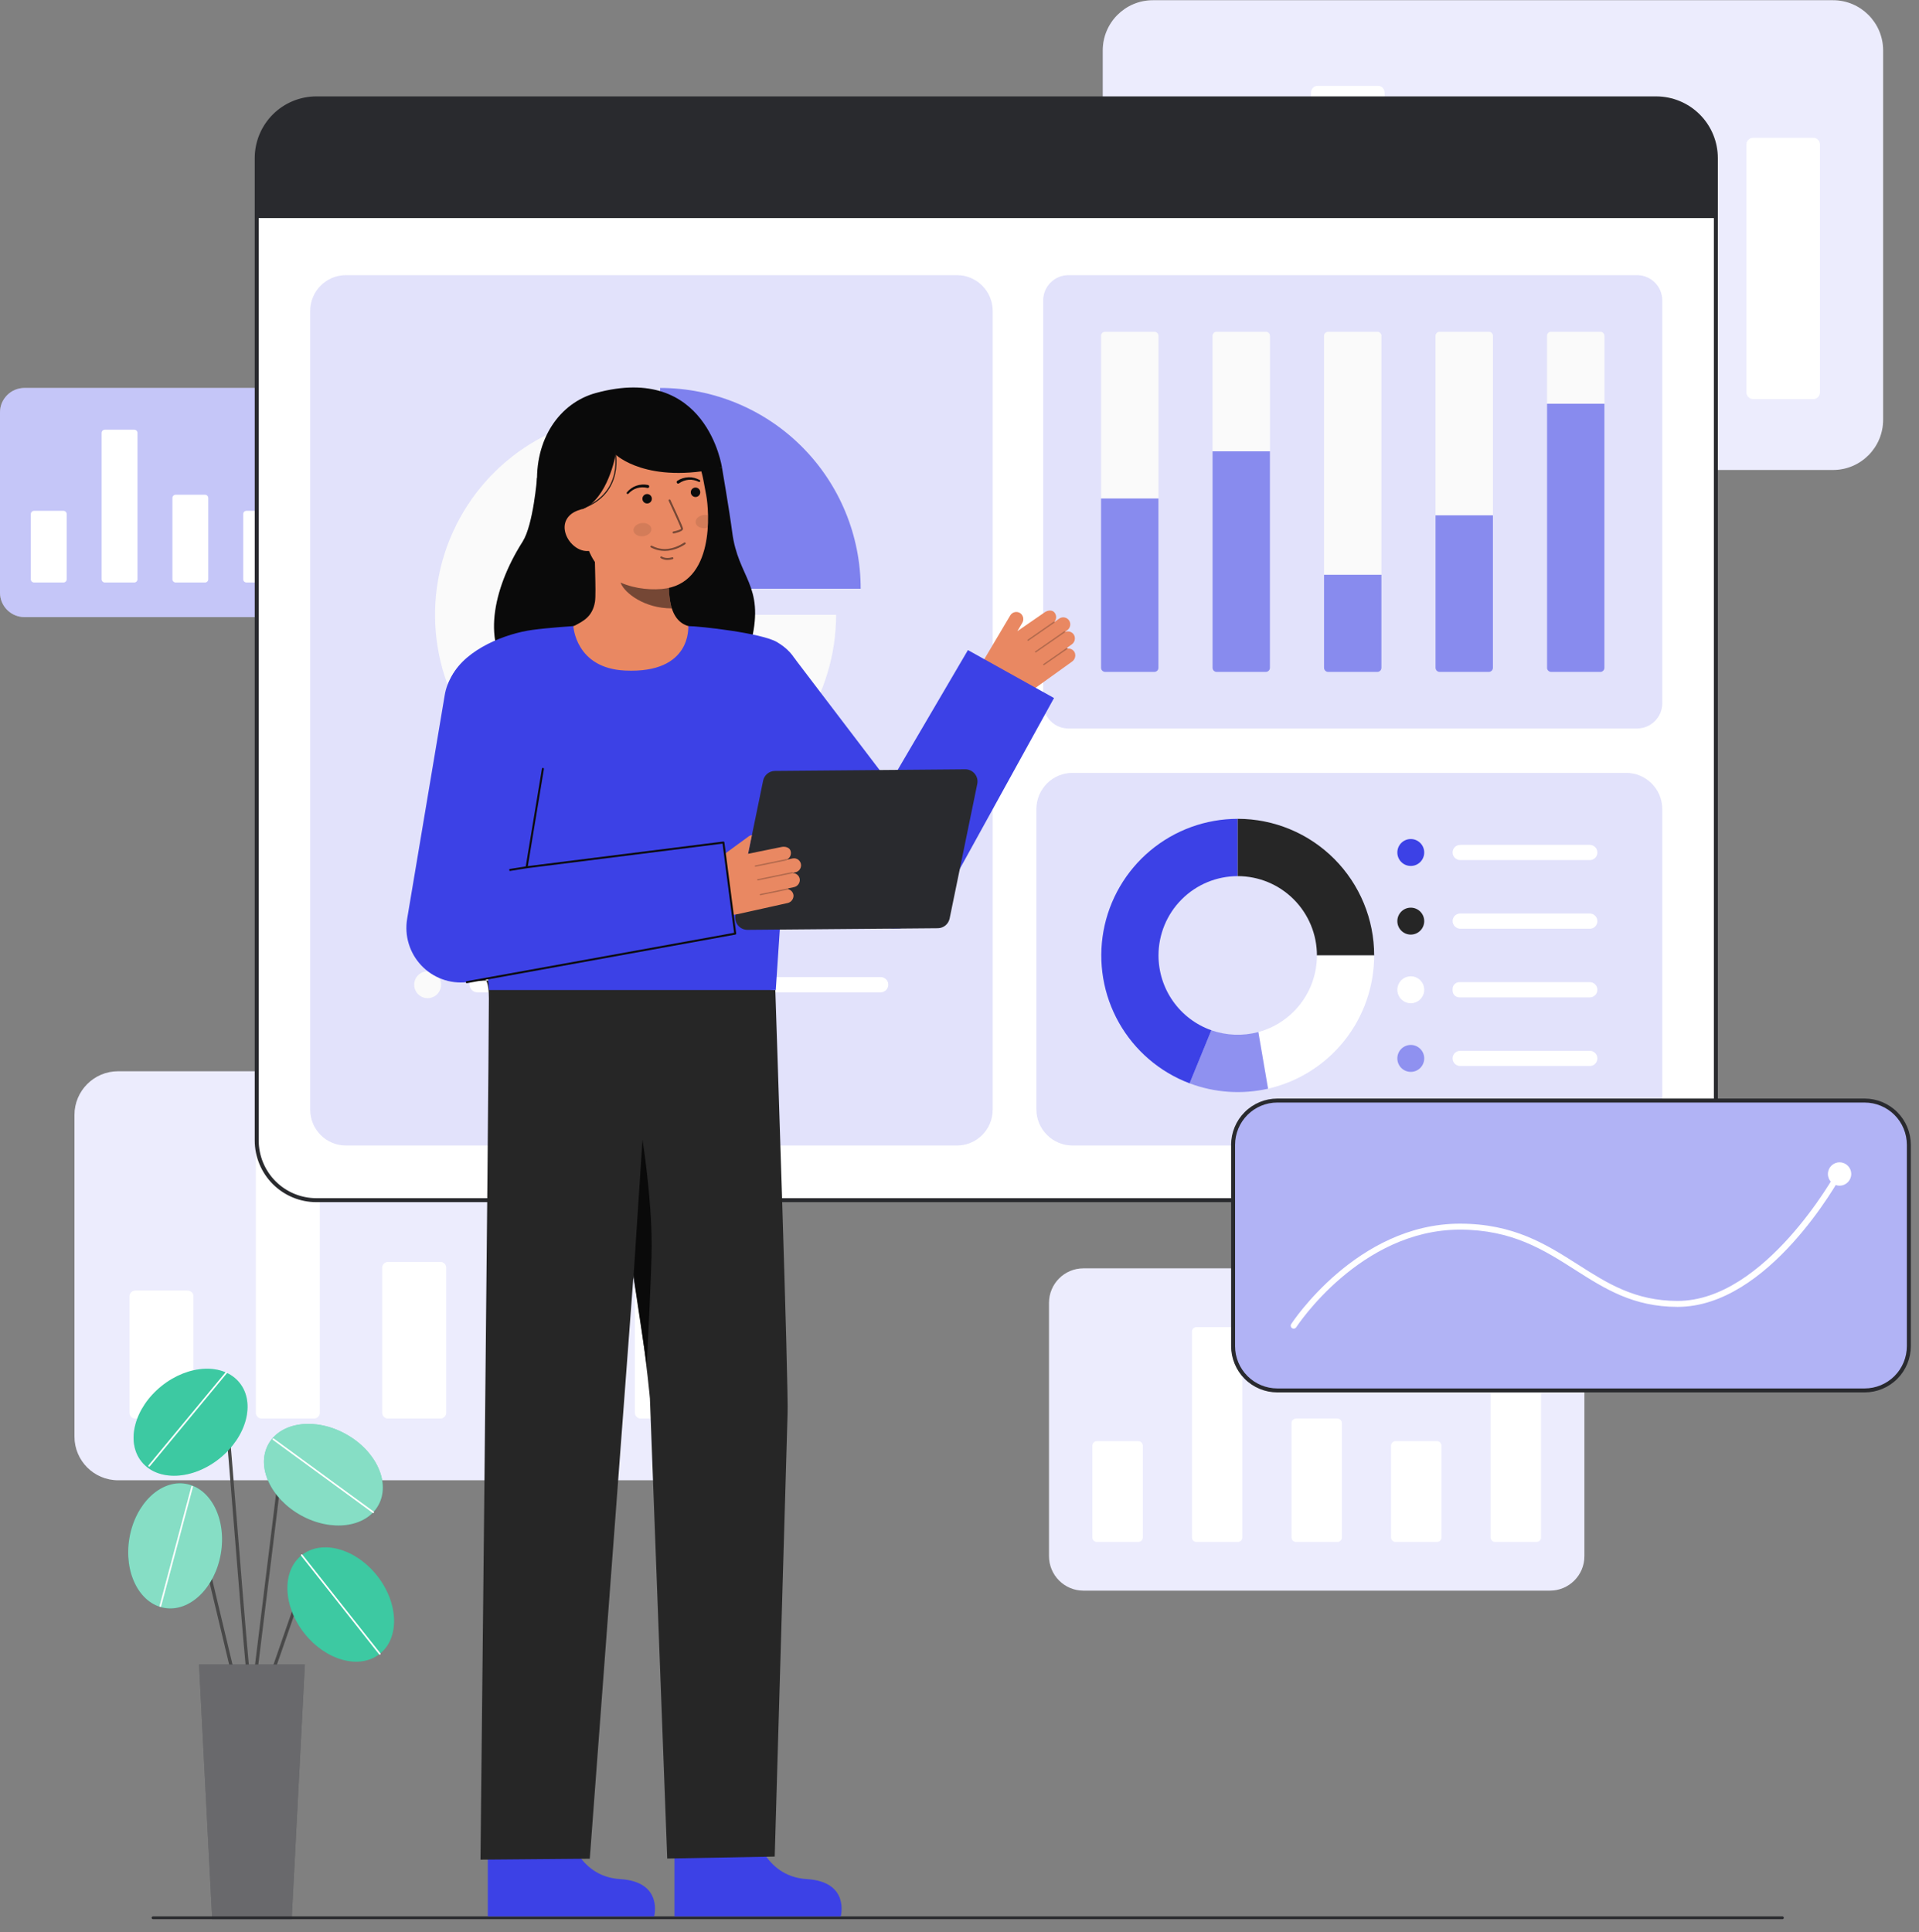 <svg width="143" height="144" viewBox="0 0 143 144" fill="none" xmlns="http://www.w3.org/2000/svg">
<rect x="0" y="0" width="143" height="144" fill="#808080" stroke="none"/>
<g clip-path="url(#clip0_15_4997)">
<path d="M115.503 94.518H80.735C79.319 94.518 78.171 95.667 78.171 97.085V115.966C78.171 117.384 79.319 118.533 80.735 118.533H115.503C116.918 118.533 118.066 117.384 118.066 115.966V97.085C118.066 95.667 116.918 94.518 115.503 94.518Z" fill="white"/>
<path opacity="0.1" d="M115.503 94.518H80.735C79.319 94.518 78.171 95.667 78.171 97.085V115.966C78.171 117.384 79.319 118.533 80.735 118.533H115.503C116.918 118.533 118.066 117.384 118.066 115.966V97.085C118.066 95.667 116.918 94.518 115.503 94.518Z" fill="#3C41E6"/>
<path d="M107.077 107.395H103.998C103.811 107.395 103.659 107.547 103.659 107.735V114.568C103.659 114.756 103.811 114.908 103.998 114.908H107.077C107.264 114.908 107.416 114.756 107.416 114.568V107.735C107.416 107.547 107.264 107.395 107.077 107.395Z" fill="white"/>
<path d="M114.495 101.552H111.417C111.229 101.552 111.077 101.704 111.077 101.892V114.568C111.077 114.756 111.229 114.908 111.417 114.908H114.495C114.683 114.908 114.835 114.756 114.835 114.568V101.892C114.835 101.704 114.683 101.552 114.495 101.552Z" fill="white"/>
<path d="M84.82 107.395H81.742C81.554 107.395 81.402 107.547 81.402 107.735V114.568C81.402 114.756 81.554 114.908 81.742 114.908H84.82C85.008 114.908 85.16 114.756 85.16 114.568V107.735C85.16 107.547 85.008 107.395 84.82 107.395Z" fill="white"/>
<path d="M92.239 98.895H89.16C88.973 98.895 88.821 99.047 88.821 99.235V114.568C88.821 114.756 88.973 114.908 89.16 114.908H92.239C92.427 114.908 92.578 114.756 92.578 114.568V99.235C92.578 99.047 92.427 98.895 92.239 98.895Z" fill="white"/>
<path d="M99.658 105.711H96.579C96.392 105.711 96.24 105.863 96.24 106.051V114.568C96.24 114.756 96.392 114.908 96.579 114.908H99.658C99.845 114.908 99.997 114.756 99.997 114.568V106.051C99.997 105.863 99.845 105.711 99.658 105.711Z" fill="white"/>
<path d="M52.929 79.831H8.802C7.005 79.831 5.549 81.289 5.549 83.088V107.052C5.549 108.851 7.005 110.31 8.802 110.31H52.929C54.725 110.31 56.182 108.851 56.182 107.052V83.088C56.182 81.289 54.725 79.831 52.929 79.831Z" fill="white"/>
<path opacity="0.1" d="M52.929 79.831H8.802C7.005 79.831 5.549 81.289 5.549 83.088V107.052C5.549 108.851 7.005 110.31 8.802 110.31H52.929C54.725 110.31 56.182 108.851 56.182 107.052V83.088C56.182 81.289 54.725 79.831 52.929 79.831Z" fill="#3C41E6"/>
<path d="M42.235 96.173H38.327C38.09 96.173 37.897 96.367 37.897 96.605V105.277C37.897 105.516 38.09 105.709 38.327 105.709H42.235C42.473 105.709 42.665 105.516 42.665 105.277V96.605C42.665 96.367 42.473 96.173 42.235 96.173Z" fill="white"/>
<path d="M51.651 88.758H47.743C47.505 88.758 47.312 88.951 47.312 89.189V105.278C47.312 105.516 47.505 105.709 47.743 105.709H51.651C51.888 105.709 52.081 105.516 52.081 105.278V89.189C52.081 88.951 51.888 88.758 51.651 88.758Z" fill="white"/>
<path d="M13.987 96.173H10.08C9.842 96.173 9.649 96.367 9.649 96.605V105.277C9.649 105.516 9.842 105.709 10.08 105.709H13.987C14.225 105.709 14.418 105.516 14.418 105.277V96.605C14.418 96.367 14.225 96.173 13.987 96.173Z" fill="white"/>
<path d="M23.403 85.386H19.496C19.258 85.386 19.065 85.579 19.065 85.817V105.277C19.065 105.516 19.258 105.709 19.496 105.709H23.403C23.641 105.709 23.834 105.516 23.834 105.277V85.817C23.834 85.579 23.641 85.386 23.403 85.386Z" fill="white"/>
<path d="M32.819 94.036H28.912C28.674 94.036 28.481 94.229 28.481 94.467V105.277C28.481 105.516 28.674 105.709 28.912 105.709H32.819C33.057 105.709 33.25 105.516 33.25 105.277V94.467C33.25 94.229 33.057 94.036 32.819 94.036Z" fill="white"/>
<path d="M136.59 0.017H85.911C83.848 0.017 82.175 1.692 82.175 3.758V31.281C82.175 33.347 83.848 35.022 85.911 35.022H136.59C138.654 35.022 140.326 33.347 140.326 31.281V3.758C140.326 1.692 138.654 0.017 136.59 0.017Z" fill="white"/>
<path opacity="0.1" d="M136.59 0.017H85.911C83.848 0.017 82.175 1.692 82.175 3.758V31.281C82.175 33.347 83.848 35.022 85.911 35.022H136.59C138.654 35.022 140.326 33.347 140.326 31.281V3.758C140.326 1.692 138.654 0.017 136.59 0.017Z" fill="#3C41E6"/>
<path d="M124.309 18.787H119.821C119.548 18.787 119.326 19.008 119.326 19.282V29.242C119.326 29.516 119.548 29.738 119.821 29.738H124.309C124.582 29.738 124.803 29.516 124.803 29.242V19.282C124.803 19.008 124.582 18.787 124.309 18.787Z" fill="white"/>
<path d="M135.122 10.27H130.635C130.362 10.27 130.14 10.491 130.14 10.765V29.242C130.14 29.516 130.362 29.738 130.635 29.738H135.122C135.396 29.738 135.617 29.516 135.617 29.242V10.765C135.617 10.491 135.396 10.27 135.122 10.27Z" fill="white"/>
<path d="M91.867 18.787H87.379C87.106 18.787 86.885 19.008 86.885 19.282V29.242C86.885 29.516 87.106 29.738 87.379 29.738H91.867C92.14 29.738 92.361 29.516 92.361 29.242V19.282C92.361 19.008 92.14 18.787 91.867 18.787Z" fill="white"/>
<path d="M102.681 6.397H98.193C97.92 6.397 97.698 6.619 97.698 6.892V29.242C97.698 29.516 97.92 29.738 98.193 29.738H102.681C102.954 29.738 103.175 29.516 103.175 29.242V6.892C103.175 6.619 102.954 6.397 102.681 6.397Z" fill="white"/>
<path d="M113.494 16.332H109.007C108.734 16.332 108.512 16.554 108.512 16.827V29.242C108.512 29.516 108.734 29.738 109.007 29.738H113.494C113.768 29.738 113.989 29.516 113.989 29.242V16.827C113.989 16.554 113.768 16.332 113.494 16.332Z" fill="white"/>
<path d="M26.545 28.91H1.822C0.816 28.91 0 29.727 0 30.735V44.161C0 45.169 0.816 45.986 1.822 45.986H26.545C27.552 45.986 28.368 45.169 28.368 44.161V30.735C28.368 29.727 27.552 28.91 26.545 28.91Z" fill="white"/>
<path opacity="0.3" d="M26.545 28.91H1.822C0.816 28.91 0 29.727 0 30.735V44.161C0 45.169 0.816 45.986 1.822 45.986H26.545C27.552 45.986 28.368 45.169 28.368 44.161V30.735C28.368 29.727 27.552 28.91 26.545 28.91Z" fill="#3C41E6"/>
<path d="M20.554 38.066H18.365C18.231 38.066 18.123 38.174 18.123 38.308V43.167C18.123 43.3 18.231 43.408 18.365 43.408H20.554C20.687 43.408 20.795 43.3 20.795 43.167V38.308C20.795 38.174 20.687 38.066 20.554 38.066Z" fill="white"/>
<path d="M25.829 33.911H23.64C23.507 33.911 23.399 34.019 23.399 34.153V43.166C23.399 43.3 23.507 43.408 23.64 43.408H25.829C25.962 43.408 26.07 43.3 26.07 43.166V34.153C26.07 34.019 25.962 33.911 25.829 33.911Z" fill="white"/>
<path d="M4.728 38.066H2.539C2.405 38.066 2.297 38.174 2.297 38.308V43.167C2.297 43.3 2.405 43.408 2.539 43.408H4.728C4.861 43.408 4.969 43.3 4.969 43.167V38.308C4.969 38.174 4.861 38.066 4.728 38.066Z" fill="white"/>
<path d="M10.003 32.022H7.814C7.681 32.022 7.573 32.13 7.573 32.264V43.167C7.573 43.3 7.681 43.408 7.814 43.408H10.003C10.136 43.408 10.244 43.3 10.244 43.167V32.264C10.244 32.13 10.136 32.022 10.003 32.022Z" fill="white"/>
<path d="M15.278 36.868H13.089C12.956 36.868 12.848 36.977 12.848 37.11V43.166C12.848 43.3 12.956 43.408 13.089 43.408H15.278C15.412 43.408 15.52 43.3 15.52 43.166V37.11C15.52 36.977 15.412 36.868 15.278 36.868Z" fill="white"/>
<path d="M23.57 89.436L123.422 89.436C125.874 89.436 127.862 87.445 127.862 84.99L127.862 11.779C127.862 9.323 125.874 7.333 123.422 7.333L23.57 7.333C21.118 7.333 19.13 9.323 19.13 11.779L19.13 84.99C19.13 87.445 21.118 89.436 23.57 89.436Z" fill="white"/>
<path d="M18.982 84.99V11.779C18.983 10.561 19.467 9.393 20.327 8.532C21.187 7.67 22.354 7.186 23.57 7.184H123.422C124.639 7.186 125.805 7.67 126.665 8.532C127.525 9.393 128.009 10.561 128.01 11.779V84.99C128.009 86.208 127.525 87.376 126.665 88.237C125.805 89.098 124.639 89.583 123.422 89.584H23.57C22.354 89.583 21.187 89.098 20.327 88.237C19.467 87.376 18.983 86.208 18.982 84.99ZM23.57 7.481C22.432 7.482 21.341 7.935 20.536 8.741C19.732 9.547 19.279 10.639 19.278 11.779V84.99C19.279 86.129 19.732 87.222 20.536 88.028C21.341 88.833 22.432 89.287 23.57 89.288H123.422C124.56 89.287 125.651 88.833 126.456 88.028C127.26 87.222 127.713 86.129 127.714 84.99V11.779C127.713 10.639 127.26 9.547 126.456 8.741C125.651 7.935 124.56 7.482 123.422 7.481H23.57Z" fill="#292A2E"/>
<path d="M19.13 11.778V16.252H127.862V11.778C127.862 10.599 127.394 9.468 126.561 8.634C125.729 7.801 124.599 7.332 123.422 7.332H23.57C22.392 7.332 21.263 7.801 20.43 8.634C19.598 9.468 19.13 10.599 19.13 11.778Z" fill="#292A2E"/>
<path d="M121.987 20.504H79.62C78.58 20.504 77.737 21.348 77.737 22.389V52.403C77.737 53.444 78.58 54.288 79.62 54.288H121.987C123.027 54.288 123.87 53.444 123.87 52.403V22.389C123.87 21.348 123.027 20.504 121.987 20.504Z" fill="white"/>
<path opacity="0.15" d="M121.987 20.504H79.62C78.58 20.504 77.737 21.348 77.737 22.389V52.403C77.737 53.444 78.58 54.288 79.62 54.288H121.987C123.027 54.288 123.87 53.444 123.87 52.403V22.389C123.87 21.348 123.027 20.504 121.987 20.504Z" fill="#3C41E6"/>
<path d="M86.018 24.72H82.356C82.186 24.72 82.048 24.858 82.048 25.028V49.764C82.048 49.934 82.186 50.072 82.356 50.072H86.018C86.188 50.072 86.326 49.934 86.326 49.764V25.028C86.326 24.858 86.188 24.72 86.018 24.72Z" fill="#FAFAFA"/>
<path opacity="0.6" d="M82.048 37.147H86.325V49.764C86.325 49.846 86.293 49.924 86.235 49.982C86.177 50.04 86.099 50.072 86.017 50.072H82.356C82.275 50.072 82.196 50.04 82.138 49.982C82.081 49.924 82.048 49.846 82.048 49.764V37.147Z" fill="#3C41E6"/>
<path d="M94.326 24.72H90.665C90.494 24.72 90.356 24.858 90.356 25.028V49.764C90.356 49.934 90.494 50.072 90.665 50.072H94.326C94.496 50.072 94.634 49.934 94.634 49.764V25.028C94.634 24.858 94.496 24.72 94.326 24.72Z" fill="#FAFAFA"/>
<path opacity="0.6" d="M90.356 33.633H94.634V49.764C94.634 49.846 94.601 49.924 94.543 49.982C94.486 50.04 94.407 50.072 94.326 50.072H90.665C90.583 50.072 90.504 50.04 90.447 49.982C90.389 49.924 90.356 49.846 90.356 49.764V33.633Z" fill="#3C41E6"/>
<path d="M119.251 24.72H115.59C115.419 24.72 115.282 24.858 115.282 25.028V49.764C115.282 49.934 115.419 50.072 115.59 50.072H119.251C119.421 50.072 119.559 49.934 119.559 49.764V25.028C119.559 24.858 119.421 24.72 119.251 24.72Z" fill="#FAFAFA"/>
<path opacity="0.6" d="M115.282 30.088H119.559V49.764C119.559 49.846 119.526 49.925 119.468 49.982C119.411 50.04 119.332 50.073 119.251 50.073H115.59C115.508 50.073 115.43 50.04 115.372 49.982C115.314 49.925 115.282 49.846 115.282 49.764V30.088H115.282Z" fill="#3C41E6"/>
<path d="M102.635 24.72H98.973C98.803 24.72 98.665 24.858 98.665 25.028V49.764C98.665 49.934 98.803 50.072 98.973 50.072H102.635C102.805 50.072 102.943 49.934 102.943 49.764V25.028C102.943 24.858 102.805 24.72 102.635 24.72Z" fill="#FAFAFA"/>
<path opacity="0.6" d="M98.665 42.831H102.942V49.764C102.942 49.846 102.91 49.924 102.852 49.982C102.794 50.04 102.716 50.072 102.634 50.072H98.973C98.891 50.072 98.813 50.04 98.755 49.982C98.697 49.924 98.665 49.846 98.665 49.764V42.831Z" fill="#3C41E6"/>
<path d="M110.943 24.72H107.281C107.111 24.72 106.973 24.858 106.973 25.028V49.764C106.973 49.934 107.111 50.072 107.281 50.072H110.943C111.113 50.072 111.251 49.934 111.251 49.764V25.028C111.251 24.858 111.113 24.72 110.943 24.72Z" fill="#FAFAFA"/>
<path opacity="0.6" d="M106.973 38.4H111.25V49.764C111.25 49.846 111.218 49.924 111.16 49.982C111.102 50.04 111.024 50.072 110.942 50.072H107.281C107.241 50.072 107.201 50.064 107.163 50.049C107.126 50.033 107.092 50.011 107.063 49.982C107.035 49.953 107.012 49.919 106.997 49.882C106.981 49.845 106.973 49.804 106.973 49.764V38.4H106.973Z" fill="#3C41E6"/>
<path opacity="0.15" d="M121.175 57.595H79.923C78.434 57.595 77.228 58.804 77.228 60.295V82.664C77.228 84.154 78.434 85.363 79.923 85.363H121.175C122.663 85.363 123.87 84.154 123.87 82.664V60.295C123.87 58.804 122.663 57.595 121.175 57.595Z" fill="#3C41E6"/>
<path d="M105.128 64.531C105.682 64.531 106.13 64.082 106.13 63.528C106.13 62.974 105.682 62.525 105.128 62.525C104.575 62.525 104.127 62.974 104.127 63.528C104.127 64.082 104.575 64.531 105.128 64.531Z" fill="#3C41E6"/>
<path d="M105.128 69.646C105.682 69.646 106.13 69.197 106.13 68.643C106.13 68.089 105.682 67.639 105.128 67.639C104.575 67.639 104.127 68.089 104.127 68.643C104.127 69.197 104.575 69.646 105.128 69.646Z" fill="#262626"/>
<path d="M105.128 74.761C105.682 74.761 106.13 74.312 106.13 73.758C106.13 73.204 105.682 72.754 105.128 72.754C104.575 72.754 104.127 73.204 104.127 73.758C104.127 74.312 104.575 74.761 105.128 74.761Z" fill="white"/>
<path opacity="0.5" d="M105.128 79.876C105.682 79.876 106.13 79.427 106.13 78.872C106.13 78.318 105.682 77.869 105.128 77.869C104.575 77.869 104.127 78.318 104.127 78.872C104.127 79.427 104.575 79.876 105.128 79.876Z" fill="#3C41E6"/>
<path d="M119.033 63.528C119.033 63.678 118.973 63.822 118.867 63.929C118.761 64.035 118.617 64.095 118.466 64.095H108.835C108.701 64.098 108.571 64.054 108.465 63.971C108.359 63.889 108.285 63.772 108.255 63.642C108.238 63.559 108.24 63.474 108.26 63.392C108.28 63.31 108.318 63.234 108.372 63.169C108.425 63.103 108.492 63.051 108.568 63.015C108.644 62.978 108.727 62.96 108.811 62.96H118.466C118.541 62.96 118.614 62.974 118.683 63.003C118.752 63.032 118.814 63.073 118.867 63.126C118.92 63.179 118.961 63.241 118.99 63.31C119.018 63.379 119.033 63.453 119.033 63.528Z" fill="white"/>
<path d="M119.033 68.643C119.033 68.793 118.973 68.938 118.867 69.044C118.761 69.15 118.617 69.21 118.466 69.21H108.841C108.763 69.211 108.684 69.197 108.612 69.167C108.539 69.138 108.473 69.094 108.417 69.038C108.361 68.983 108.317 68.916 108.288 68.843C108.258 68.77 108.243 68.692 108.245 68.614C108.252 68.468 108.315 68.331 108.421 68.231C108.526 68.131 108.666 68.075 108.811 68.075H118.466C118.541 68.075 118.614 68.09 118.683 68.118C118.752 68.147 118.814 68.189 118.867 68.241C118.92 68.294 118.961 68.356 118.99 68.425C119.018 68.494 119.033 68.568 119.033 68.643Z" fill="white"/>
<path d="M119.033 73.758C119.033 73.908 118.973 74.053 118.867 74.159C118.761 74.266 118.616 74.325 118.466 74.325H108.753C108.618 74.325 108.488 74.272 108.393 74.176C108.297 74.08 108.244 73.951 108.244 73.816V73.7C108.244 73.565 108.297 73.435 108.393 73.34C108.488 73.244 108.618 73.19 108.753 73.19H118.466C118.541 73.19 118.614 73.205 118.683 73.233C118.752 73.262 118.814 73.304 118.867 73.356C118.92 73.409 118.961 73.472 118.99 73.54C119.018 73.609 119.033 73.683 119.033 73.758Z" fill="white"/>
<path d="M119.033 78.873C119.033 79.023 118.973 79.168 118.867 79.274C118.761 79.381 118.617 79.44 118.466 79.44H108.838C108.703 79.443 108.572 79.399 108.466 79.317C108.36 79.234 108.286 79.118 108.255 78.987C108.238 78.905 108.24 78.82 108.26 78.738C108.28 78.656 108.318 78.58 108.371 78.514C108.425 78.449 108.492 78.397 108.568 78.36C108.644 78.324 108.727 78.305 108.811 78.305H118.466C118.54 78.305 118.614 78.32 118.683 78.349C118.752 78.377 118.814 78.419 118.867 78.472C118.919 78.524 118.961 78.587 118.99 78.656C119.018 78.724 119.033 78.798 119.033 78.873Z" fill="white"/>
<path d="M86.329 71.2C86.329 72.423 86.708 73.616 87.414 74.615C88.119 75.613 89.116 76.368 90.268 76.775L88.648 80.731C86.421 79.89 84.558 78.293 83.385 76.219C82.213 74.144 81.804 71.724 82.23 69.378C82.657 67.033 83.891 64.912 85.719 63.384C87.547 61.857 89.852 61.02 92.232 61.019V65.29C90.667 65.29 89.165 65.912 88.058 67.021C86.951 68.129 86.329 69.633 86.329 71.2Z" fill="#3C41E6"/>
<path d="M102.4 71.2H98.135C98.135 69.632 97.513 68.129 96.406 67.02C95.299 65.912 93.798 65.289 92.232 65.289V61.018C94.929 61.018 97.515 62.091 99.422 64.001C101.328 65.91 102.4 68.5 102.4 71.2Z" fill="#262626"/>
<path d="M102.4 71.2C102.399 73.507 101.617 75.746 100.181 77.55C98.744 79.353 96.739 80.616 94.493 81.129L93.77 76.908C95.023 76.569 96.129 75.826 96.918 74.795C97.707 73.763 98.135 72.5 98.135 71.2H102.4Z" fill="white"/>
<path opacity="0.5" d="M94.493 81.129C92.547 81.571 90.516 81.432 88.648 80.73L90.268 76.775C91.395 77.171 92.616 77.218 93.77 76.908L94.493 81.129Z" fill="#3C41E6"/>
<path opacity="0.15" d="M71.309 20.504H25.78C24.309 20.504 23.116 21.698 23.116 23.172V82.695C23.116 84.169 24.309 85.363 25.78 85.363H71.309C72.78 85.363 73.973 84.169 73.973 82.695V23.172C73.973 21.698 72.78 20.504 71.309 20.504Z" fill="#3C41E6"/>
<path d="M62.304 45.817C62.304 48.777 61.428 51.67 59.786 54.13C58.144 56.591 55.81 58.509 53.08 59.642C50.35 60.775 47.345 61.071 44.447 60.493C41.548 59.916 38.886 58.491 36.796 56.398C34.706 54.306 33.283 51.639 32.706 48.736C32.13 45.834 32.425 42.825 33.556 40.091C34.688 37.356 36.603 35.02 39.06 33.375C41.517 31.731 44.406 30.853 47.362 30.853V45.817H62.304Z" fill="#FAFAFA"/>
<path opacity="0.6" d="M64.136 43.873H49.194V28.91C53.157 28.91 56.958 30.486 59.76 33.293C62.562 36.099 64.136 39.905 64.136 43.873Z" fill="#3C41E6"/>
<path opacity="0.6" d="M31.867 69.269C32.42 69.269 32.869 68.82 32.869 68.266C32.869 67.712 32.42 67.263 31.867 67.263C31.314 67.263 30.865 67.712 30.865 68.266C30.865 68.82 31.314 69.269 31.867 69.269Z" fill="#3C41E6"/>
<path d="M31.867 74.384C32.42 74.384 32.869 73.935 32.869 73.381C32.869 72.827 32.42 72.378 31.867 72.378C31.314 72.378 30.865 72.827 30.865 73.381C30.865 73.935 31.314 74.384 31.867 74.384Z" fill="#FAFAFA"/>
<path opacity="0.6" d="M66.195 68.266C66.195 68.417 66.136 68.561 66.029 68.668C65.923 68.774 65.779 68.834 65.628 68.834H35.574C35.44 68.837 35.309 68.793 35.204 68.71C35.098 68.628 35.024 68.511 34.994 68.38C34.977 68.298 34.979 68.213 34.999 68.131C35.019 68.049 35.057 67.973 35.11 67.907C35.164 67.842 35.231 67.79 35.307 67.754C35.383 67.717 35.466 67.699 35.55 67.699H65.628C65.703 67.699 65.777 67.713 65.845 67.742C65.914 67.77 65.977 67.812 66.029 67.865C66.082 67.918 66.124 67.98 66.152 68.049C66.181 68.118 66.195 68.192 66.195 68.266Z" fill="#3C41E6"/>
<path d="M66.195 73.381C66.195 73.531 66.136 73.676 66.029 73.782C65.923 73.889 65.779 73.948 65.628 73.948H35.58C35.501 73.95 35.423 73.935 35.35 73.906C35.278 73.876 35.211 73.832 35.156 73.776C35.1 73.721 35.056 73.654 35.026 73.582C34.997 73.509 34.982 73.43 34.983 73.352C34.991 73.206 35.054 73.07 35.159 72.969C35.265 72.869 35.405 72.813 35.55 72.813H65.628C65.703 72.813 65.777 72.828 65.845 72.856C65.914 72.885 65.977 72.927 66.029 72.98C66.082 73.032 66.124 73.095 66.152 73.164C66.181 73.233 66.195 73.306 66.195 73.381Z" fill="white"/>
<path d="M18.774 127.04C18.758 127.04 18.742 127.037 18.728 127.031C18.713 127.024 18.7 127.015 18.688 127.004C18.517 126.832 18.238 123.683 17.485 114.306C17.177 110.47 16.886 106.846 16.674 104.643C16.659 104.486 16.598 104.468 16.578 104.462C16.287 104.374 15.403 105.072 14.91 105.683C14.9 105.695 14.888 105.706 14.874 105.713C14.86 105.721 14.844 105.726 14.828 105.727C14.812 105.729 14.796 105.728 14.781 105.723C14.766 105.719 14.752 105.711 14.739 105.701C14.727 105.691 14.716 105.679 14.709 105.664C14.701 105.65 14.696 105.635 14.694 105.619C14.693 105.603 14.694 105.587 14.699 105.572C14.703 105.556 14.711 105.542 14.721 105.53C15.046 105.126 16.11 104.067 16.648 104.228C16.729 104.256 16.798 104.309 16.846 104.38C16.895 104.45 16.919 104.534 16.916 104.62C17.128 106.824 17.419 110.449 17.727 114.287C18.185 119.985 18.703 126.44 18.873 126.847C18.886 126.865 18.894 126.886 18.895 126.909C18.897 126.931 18.892 126.953 18.882 126.973C18.872 126.993 18.857 127.01 18.837 127.022C18.819 127.033 18.797 127.039 18.774 127.039V127.04Z" fill="#494949"/>
<path d="M16.361 108.685C18.38 107.064 19.049 104.542 17.856 103.051C16.663 101.56 14.059 101.665 12.04 103.286C10.021 104.906 9.352 107.429 10.545 108.92C11.739 110.41 14.343 110.305 16.361 108.685Z" fill="#0CBC8B"/>
<path opacity="0.2" d="M16.361 108.685C18.38 107.064 19.049 104.542 17.856 103.051C16.663 101.56 14.059 101.665 12.04 103.286C10.021 104.906 9.352 107.429 10.545 108.92C11.739 110.41 14.343 110.305 16.361 108.685Z" fill="white"/>
<path d="M11.111 109.299C11.099 109.299 11.088 109.295 11.078 109.289C11.069 109.283 11.061 109.274 11.056 109.263C11.051 109.253 11.049 109.241 11.051 109.23C11.052 109.218 11.057 109.208 11.064 109.199L16.818 102.251C16.828 102.238 16.843 102.231 16.859 102.229C16.875 102.228 16.891 102.232 16.903 102.243C16.916 102.253 16.924 102.268 16.925 102.284C16.927 102.3 16.922 102.316 16.911 102.329L11.158 109.277C11.152 109.283 11.145 109.289 11.137 109.293C11.129 109.297 11.12 109.299 11.111 109.299Z" fill="white"/>
<path d="M20.029 125.55C20.01 125.55 19.991 125.546 19.973 125.537C19.956 125.528 19.941 125.515 19.93 125.499C19.919 125.483 19.912 125.465 19.909 125.446C19.906 125.426 19.908 125.407 19.914 125.388L22.075 119.164C22.139 118.981 22.247 118.817 22.39 118.687C22.534 118.557 22.707 118.465 22.895 118.42C23.083 118.374 23.28 118.377 23.466 118.427C23.653 118.478 23.824 118.574 23.964 118.708L25.107 119.801C25.129 119.823 25.142 119.854 25.143 119.886C25.143 119.918 25.131 119.948 25.109 119.972C25.087 119.995 25.057 120.008 25.025 120.009C24.993 120.01 24.962 119.999 24.939 119.977L23.796 118.884C23.686 118.778 23.551 118.702 23.403 118.662C23.256 118.623 23.101 118.621 22.952 118.657C22.804 118.692 22.667 118.765 22.554 118.868C22.44 118.971 22.355 119.1 22.305 119.244L20.144 125.469C20.136 125.493 20.12 125.513 20.099 125.528C20.079 125.543 20.054 125.55 20.029 125.55Z" fill="#494949"/>
<path d="M28.299 123.246C29.795 122.061 29.706 119.452 28.1 117.421C26.494 115.389 23.98 114.704 22.484 115.89C20.988 117.075 21.076 119.684 22.682 121.715C24.288 123.747 26.803 124.432 28.299 123.246Z" fill="#0CBC8B"/>
<path d="M17.792 126.643C17.765 126.643 17.738 126.634 17.717 126.617C17.696 126.6 17.68 126.576 17.674 126.549L14.048 111.364C14.023 111.26 13.971 111.165 13.896 111.09C13.821 111.015 13.726 110.961 13.623 110.936C13.52 110.911 13.412 110.915 13.31 110.947C13.209 110.979 13.118 111.039 13.049 111.12L11.931 112.413C11.921 112.426 11.908 112.436 11.894 112.444C11.879 112.452 11.864 112.456 11.847 112.458C11.831 112.459 11.815 112.457 11.799 112.452C11.784 112.447 11.77 112.439 11.757 112.428C11.745 112.418 11.735 112.405 11.728 112.39C11.72 112.375 11.716 112.36 11.715 112.343C11.714 112.327 11.717 112.311 11.722 112.295C11.728 112.28 11.736 112.266 11.747 112.254L12.865 110.96C12.964 110.846 13.092 110.761 13.236 110.715C13.38 110.669 13.534 110.664 13.681 110.699C13.827 110.735 13.961 110.811 14.068 110.918C14.175 111.025 14.25 111.16 14.285 111.307L17.911 126.493C17.914 126.508 17.915 126.524 17.913 126.54C17.91 126.556 17.904 126.571 17.896 126.585C17.888 126.598 17.877 126.61 17.864 126.62C17.851 126.629 17.836 126.636 17.821 126.639C17.811 126.642 17.802 126.643 17.792 126.643Z" fill="#494949"/>
<path d="M16.454 115.788C16.895 113.234 15.728 110.901 13.848 110.575C11.968 110.25 10.086 112.055 9.646 114.608C9.205 117.162 10.371 119.495 12.252 119.821C14.132 120.146 16.013 118.341 16.454 115.788Z" fill="#0CBC8B"/>
<path d="M18.774 127.04C18.77 127.04 18.765 127.039 18.76 127.039C18.728 127.035 18.698 127.018 18.679 126.993C18.659 126.967 18.65 126.935 18.654 126.903L20.97 108.073C20.995 107.868 21.079 107.675 21.211 107.516C21.343 107.357 21.519 107.241 21.716 107.179C21.913 107.118 22.123 107.115 22.322 107.171C22.521 107.227 22.699 107.339 22.836 107.494L25.483 110.496C25.494 110.508 25.502 110.522 25.507 110.537C25.512 110.553 25.514 110.569 25.513 110.585C25.512 110.6 25.508 110.616 25.501 110.63C25.494 110.645 25.484 110.658 25.472 110.668C25.46 110.679 25.447 110.687 25.431 110.692C25.416 110.697 25.4 110.7 25.384 110.699C25.368 110.698 25.353 110.694 25.338 110.687C25.324 110.68 25.311 110.67 25.301 110.658L22.654 107.655C22.548 107.536 22.41 107.449 22.257 107.406C22.103 107.363 21.94 107.365 21.788 107.412C21.636 107.459 21.5 107.55 21.398 107.672C21.295 107.795 21.231 107.944 21.211 108.103L18.895 126.933C18.891 126.962 18.877 126.989 18.855 127.009C18.833 127.029 18.804 127.04 18.774 127.04Z" fill="#494949"/>
<path d="M28.198 112.165C29.121 110.493 28.035 108.121 25.77 106.867C23.506 105.612 20.922 105.951 19.999 107.623C19.075 109.295 20.162 111.667 22.426 112.922C24.69 114.176 27.274 113.837 28.198 112.165Z" fill="#0CBC8B"/>
<path opacity="0.2" d="M28.299 123.246C29.795 122.061 29.706 119.452 28.1 117.421C26.494 115.389 23.98 114.704 22.484 115.89C20.988 117.075 21.076 119.684 22.682 121.715C24.288 123.747 26.803 124.432 28.299 123.246Z" fill="white"/>
<path opacity="0.5" d="M16.454 115.788C16.895 113.234 15.728 110.901 13.848 110.575C11.968 110.25 10.086 112.055 9.646 114.608C9.205 117.162 10.371 119.495 12.252 119.821C14.132 120.146 16.013 118.341 16.454 115.788Z" fill="white"/>
<path opacity="0.5" d="M28.198 112.165C29.121 110.493 28.035 108.121 25.77 106.867C23.506 105.612 20.922 105.951 19.999 107.623C19.075 109.295 20.162 111.667 22.426 112.922C24.69 114.176 27.274 113.837 28.198 112.165Z" fill="white"/>
<path d="M21.736 143.017H15.812L14.83 124.035H22.718L21.736 143.017Z" fill="#292A2E"/>
<path opacity="0.3" d="M21.736 143.017H15.812L14.83 124.035H22.718L21.736 143.017Z" fill="white"/>
<path d="M28.299 123.307C28.29 123.307 28.281 123.305 28.273 123.301C28.265 123.297 28.257 123.291 28.252 123.284L22.436 115.927C22.431 115.921 22.428 115.914 22.426 115.906C22.423 115.898 22.423 115.89 22.424 115.882C22.425 115.874 22.427 115.867 22.431 115.86C22.435 115.853 22.44 115.846 22.446 115.841C22.453 115.836 22.46 115.833 22.467 115.831C22.475 115.828 22.483 115.828 22.491 115.829C22.499 115.83 22.507 115.832 22.514 115.836C22.521 115.84 22.527 115.845 22.532 115.851L28.347 123.208C28.357 123.221 28.362 123.237 28.36 123.253C28.358 123.269 28.35 123.284 28.337 123.294C28.326 123.302 28.313 123.307 28.299 123.307Z" fill="white"/>
<path d="M27.811 112.754C27.798 112.754 27.786 112.75 27.775 112.743L20.334 107.301C20.327 107.297 20.321 107.291 20.317 107.284C20.313 107.277 20.31 107.269 20.308 107.261C20.307 107.253 20.307 107.245 20.309 107.237C20.311 107.229 20.314 107.222 20.319 107.215C20.324 107.209 20.33 107.203 20.337 107.199C20.344 107.195 20.352 107.192 20.36 107.191C20.368 107.19 20.376 107.19 20.384 107.192C20.392 107.194 20.399 107.198 20.405 107.203L27.847 112.644C27.857 112.652 27.865 112.662 27.869 112.675C27.873 112.687 27.873 112.7 27.869 112.712C27.865 112.725 27.857 112.735 27.847 112.743C27.836 112.75 27.824 112.754 27.811 112.754Z" fill="white"/>
<path d="M11.95 119.741C11.945 119.741 11.939 119.74 11.934 119.739C11.919 119.735 11.905 119.725 11.897 119.711C11.889 119.697 11.887 119.68 11.891 119.665L14.26 110.777C14.264 110.761 14.274 110.748 14.288 110.74C14.302 110.732 14.318 110.73 14.334 110.734C14.349 110.738 14.363 110.748 14.371 110.762C14.379 110.776 14.381 110.792 14.377 110.808L12.008 119.696C12.005 119.709 11.998 119.72 11.987 119.728C11.976 119.737 11.963 119.741 11.95 119.741Z" fill="white"/>
<path d="M132.823 143.017H11.403C11.376 143.017 11.349 143.006 11.33 142.986C11.31 142.967 11.3 142.941 11.3 142.913C11.3 142.886 11.31 142.859 11.33 142.84C11.349 142.82 11.376 142.809 11.403 142.809H132.823C132.851 142.809 132.877 142.82 132.897 142.84C132.916 142.859 132.927 142.886 132.927 142.913C132.927 142.941 132.916 142.967 132.897 142.986C132.877 143.006 132.851 143.017 132.823 143.017Z" fill="#292A2E"/>
<path d="M42.294 136.366C42.294 136.366 42.962 139.835 46.205 140.029C49.447 140.223 48.745 142.809 48.745 142.809H36.352V136.608L42.294 136.366Z" fill="#3C41E6"/>
<path d="M35.511 73.092C35.511 73.092 36.438 72.049 36.43 74.414C36.4 83.237 35.805 138.58 35.805 138.58L43.949 138.511L48.882 72.733L35.511 73.092Z" fill="#262626"/>
<path d="M56.2 136.366C56.2 136.366 56.868 139.835 60.111 140.028C63.355 140.222 62.651 142.809 62.651 142.809H50.258V136.608L56.2 136.366Z" fill="#3C41E6"/>
<path d="M57.775 73.777C57.775 73.777 58.793 103.931 58.687 105.405L57.73 138.351L49.721 138.499L48.43 104.212C48.43 104.212 47.583 94.754 45.301 85.972C44.134 81.465 43.431 76.849 43.204 72.198L57.775 73.777Z" fill="#262626"/>
<path d="M47.209 95.156L47.877 84.928C47.877 84.928 48.563 89.18 48.563 92.845C48.563 94.636 48.195 101.729 48.195 101.729L47.209 95.156Z" fill="#0A0A0A"/>
<path d="M35.423 73.091L35.396 73.092C35.396 73.092 35.416 72.578 35.423 73.091Z" fill="#333333"/>
<path d="M35.456 73.091L35.43 73.092C35.43 73.092 35.449 72.578 35.456 73.091Z" fill="#333333"/>
<path d="M80.082 48.616C80.033 48.519 79.955 48.439 79.858 48.388C79.762 48.337 79.653 48.317 79.545 48.331C79.546 48.322 79.543 48.312 79.539 48.304C79.534 48.297 79.527 48.292 79.519 48.289C79.512 48.286 79.504 48.285 79.496 48.286L79.86 48.025C79.969 47.95 80.047 47.838 80.08 47.71C80.114 47.582 80.099 47.447 80.04 47.328C79.978 47.213 79.876 47.125 79.752 47.082C79.629 47.038 79.495 47.042 79.374 47.092C79.375 47.087 79.371 47.082 79.371 47.078L79.52 46.97C79.623 46.9 79.698 46.795 79.732 46.676C79.767 46.556 79.759 46.428 79.71 46.313C79.678 46.242 79.63 46.179 79.571 46.129C79.512 46.078 79.442 46.041 79.366 46.021C79.291 46.001 79.212 45.997 79.135 46.011C79.059 46.025 78.986 46.056 78.922 46.101L78.577 46.349C78.576 46.347 78.577 46.345 78.576 46.343C78.575 46.341 78.571 46.34 78.569 46.338C78.648 46.249 78.695 46.135 78.701 46.016C78.707 45.897 78.673 45.779 78.603 45.681C78.441 45.419 78.064 45.472 77.841 45.633L75.809 47.038L76.172 46.426C76.245 46.308 76.27 46.167 76.244 46.031C76.217 45.895 76.139 45.774 76.027 45.693C75.968 45.653 75.901 45.626 75.83 45.612C75.76 45.599 75.688 45.601 75.618 45.617C75.548 45.632 75.482 45.662 75.424 45.704C75.367 45.747 75.318 45.8 75.281 45.862L73.298 49.206C73.065 49.598 72.995 50.066 73.101 50.509C73.207 50.953 73.482 51.338 73.867 51.582C74.313 51.865 74.834 52.008 75.362 51.993C75.89 51.978 76.402 51.805 76.831 51.497L79.9 49.294C80.002 49.218 80.076 49.109 80.109 48.986C80.142 48.864 80.132 48.733 80.082 48.616Z" fill="#E98862"/>
<g opacity="0.25">
<path d="M76.566 47.739C76.573 47.749 76.585 47.756 76.597 47.758C76.61 47.76 76.623 47.757 76.633 47.75L78.564 46.41C78.569 46.407 78.574 46.402 78.577 46.397C78.581 46.392 78.583 46.386 78.584 46.379C78.585 46.373 78.585 46.367 78.584 46.36C78.582 46.354 78.58 46.348 78.576 46.343C78.573 46.337 78.568 46.333 78.563 46.33C78.557 46.326 78.551 46.324 78.545 46.323C78.539 46.322 78.532 46.322 78.526 46.323C78.52 46.324 78.514 46.327 78.509 46.331L76.578 47.67C76.567 47.677 76.56 47.688 76.558 47.701C76.555 47.714 76.558 47.727 76.565 47.738L76.566 47.739Z" fill="#0C0C0C"/>
</g>
<g opacity="0.25">
<path d="M77.132 48.608C77.14 48.618 77.151 48.625 77.164 48.627C77.176 48.629 77.189 48.626 77.199 48.619L79.355 47.124C79.365 47.117 79.372 47.106 79.374 47.093C79.377 47.08 79.374 47.067 79.367 47.057C79.359 47.046 79.348 47.039 79.335 47.037C79.323 47.035 79.31 47.037 79.299 47.044L77.144 48.539C77.133 48.546 77.126 48.558 77.124 48.57C77.122 48.583 77.124 48.596 77.132 48.607L77.132 48.608Z" fill="#0C0C0C"/>
</g>
<g opacity="0.25">
<path d="M77.74 49.553C77.748 49.563 77.759 49.57 77.772 49.572C77.784 49.574 77.797 49.571 77.807 49.564L79.526 48.372C79.537 48.364 79.544 48.353 79.547 48.34C79.549 48.328 79.546 48.315 79.539 48.304C79.531 48.293 79.52 48.286 79.507 48.284C79.495 48.281 79.482 48.284 79.471 48.292L77.752 49.484C77.741 49.491 77.734 49.503 77.732 49.515C77.73 49.528 77.732 49.541 77.74 49.552L77.74 49.553Z" fill="#0C0C0C"/>
</g>
<path d="M72.128 48.444L66.303 58.379L59.195 49.043L53.292 54.372L63.373 67.445L63.439 67.538C63.842 68.092 64.38 68.533 65.001 68.821C65.622 69.109 66.305 69.234 66.988 69.184C67.67 69.134 68.329 68.91 68.901 68.535C69.474 68.16 69.941 67.645 70.26 67.038L78.543 52.017L72.128 48.444Z" fill="#3C41E6"/>
<path d="M65.732 59.573C65.719 59.573 65.707 59.57 65.695 59.564C65.684 59.558 65.675 59.549 65.668 59.538C65.662 59.527 65.658 59.515 65.658 59.502C65.657 59.489 65.66 59.477 65.666 59.465L66.237 58.345C66.246 58.327 66.261 58.314 66.28 58.308C66.299 58.302 66.319 58.304 66.337 58.313C66.354 58.322 66.367 58.337 66.373 58.356C66.379 58.375 66.377 58.395 66.369 58.412L65.798 59.533C65.791 59.545 65.782 59.555 65.77 59.562C65.759 59.569 65.745 59.573 65.732 59.573Z" fill="#0C0C0C"/>
<path d="M58.785 58.322L58.607 61.46L58.755 61.468L58.933 58.33L58.785 58.322Z" fill="#0C0C0C"/>
<path d="M40.016 35.613C40.016 35.613 39.743 39.106 38.943 40.365C36.64 43.989 35.937 48.089 38.176 50.261C40.416 52.432 54.855 52.631 56.006 47.707C56.975 43.563 55.004 43.093 54.563 39.66C54.363 38.106 53.802 34.847 53.802 34.847" fill="#0A0A0A"/>
<path d="M52.33 46.92C52.305 46.917 52.029 51.514 46.697 51.113C43.005 50.836 41.689 46.914 41.604 46.914C42.002 46.829 42.673 46.706 42.849 46.611C43.431 46.299 44.15 45.973 44.337 44.843C44.445 44.191 44.262 40.858 44.318 40.199L49.985 41.466C49.906 42.858 49.351 46.085 51.294 46.657C51.617 46.751 51.965 46.838 52.33 46.92Z" fill="#E98862"/>
<path opacity="0.52" d="M50.064 45.337C49.975 45.051 49.918 44.756 49.894 44.457C49.831 43.775 49.844 43.088 49.931 42.408C48.779 42.253 47.694 41.777 46.799 41.034C46.694 41.424 46.115 43.124 46.275 43.494C46.578 44.193 48.001 45.337 50.064 45.337Z" fill="#0C0C0C"/>
<path d="M49.313 43.891C47.077 44.081 44.197 43.153 43.632 40.167L43.123 37.473C42.559 34.487 43.667 31.77 46.475 31.238C49.282 30.705 51.838 32.728 52.403 35.714L52.628 36.907C52.845 38.053 53.303 43.551 49.313 43.891Z" fill="#E98862"/>
<path d="M51.828 37.037C52.022 37.037 52.18 36.879 52.18 36.684C52.18 36.49 52.022 36.332 51.828 36.332C51.634 36.332 51.476 36.49 51.476 36.684C51.476 36.879 51.634 37.037 51.828 37.037Z" fill="#0C0C0C"/>
<path d="M48.223 37.519C48.417 37.519 48.575 37.362 48.575 37.167C48.575 36.972 48.417 36.815 48.223 36.815C48.028 36.815 47.871 36.972 47.871 37.167C47.871 37.362 48.028 37.519 48.223 37.519Z" fill="#0C0C0C"/>
<path opacity="0.52" d="M50.201 39.751L50.206 39.751C50.32 39.728 50.432 39.7 50.543 39.665C50.708 39.611 50.924 39.524 50.896 39.374C50.864 39.204 50.052 37.457 49.959 37.258C49.955 37.249 49.95 37.242 49.943 37.235C49.936 37.228 49.928 37.224 49.919 37.22C49.91 37.217 49.9 37.215 49.891 37.216C49.881 37.216 49.872 37.218 49.863 37.222C49.855 37.227 49.847 37.232 49.84 37.239C49.834 37.246 49.829 37.255 49.826 37.263C49.822 37.272 49.821 37.282 49.822 37.291C49.822 37.301 49.824 37.31 49.828 37.319C50.175 38.063 50.733 39.286 50.754 39.401C50.736 39.454 50.462 39.555 50.179 39.608C50.161 39.612 50.145 39.622 50.133 39.637C50.123 39.653 50.118 39.672 50.121 39.69C50.123 39.709 50.133 39.726 50.148 39.737C50.163 39.748 50.182 39.754 50.201 39.751V39.751Z" fill="#0C0C0C"/>
<path opacity="0.52" d="M49.785 41.04C50.243 40.98 50.681 40.814 51.063 40.554C51.079 40.543 51.09 40.527 51.094 40.508C51.098 40.489 51.094 40.47 51.084 40.454C51.073 40.438 51.057 40.427 51.038 40.423C51.02 40.419 51 40.422 50.984 40.433C50.158 40.972 49.336 41.059 48.609 40.685C48.595 40.677 48.58 40.67 48.564 40.663C48.546 40.657 48.526 40.658 48.509 40.666C48.492 40.674 48.478 40.689 48.472 40.707C48.465 40.725 48.466 40.745 48.474 40.762C48.482 40.779 48.497 40.793 48.515 40.799C48.521 40.801 48.53 40.806 48.543 40.814C48.926 41.011 49.358 41.09 49.785 41.04Z" fill="#0C0C0C"/>
<path d="M40.877 38.412L43.394 37.95C45.3 37.177 45.876 33.873 45.876 33.873C45.876 33.873 48.191 36.133 53.802 34.848C53.802 34.848 52.677 27.012 44.388 29.29C41.715 30.024 39.797 32.722 40.036 36.326C40.204 38.853 40.877 38.412 40.877 38.412Z" fill="#0A0A0A"/>
<path d="M43.979 41.044C43.126 41.206 42.261 40.422 42.099 39.568C41.937 38.714 42.54 38.111 43.394 37.95L43.941 38.439L44.712 40.905L43.979 41.044Z" fill="#E98862"/>
<path d="M50.474 35.829C50.722 35.668 51.01 35.577 51.306 35.566C51.452 35.559 51.598 35.575 51.739 35.612C51.879 35.648 52.013 35.701 52.14 35.771C52.157 35.78 52.171 35.795 52.178 35.814C52.184 35.833 52.183 35.853 52.174 35.871C52.166 35.889 52.15 35.903 52.132 35.91C52.113 35.916 52.092 35.915 52.074 35.907L52.069 35.904C51.952 35.847 51.828 35.804 51.701 35.778C51.575 35.75 51.446 35.743 51.317 35.754C51.063 35.776 50.818 35.864 50.609 36.011L50.602 36.016C50.59 36.024 50.576 36.031 50.562 36.034C50.547 36.038 50.532 36.038 50.518 36.036C50.503 36.034 50.489 36.028 50.476 36.021C50.464 36.013 50.453 36.003 50.444 35.991C50.435 35.979 50.429 35.965 50.425 35.95C50.422 35.936 50.421 35.921 50.424 35.906C50.426 35.892 50.431 35.877 50.439 35.865C50.447 35.852 50.457 35.841 50.469 35.832L50.474 35.829Z" fill="#0C0C0C"/>
<path d="M48.229 36.358C47.981 36.297 47.721 36.303 47.476 36.376C47.352 36.411 47.234 36.465 47.127 36.536C47.017 36.607 46.917 36.692 46.829 36.788L46.825 36.792C46.812 36.806 46.793 36.814 46.773 36.814C46.754 36.814 46.735 36.807 46.721 36.794C46.706 36.78 46.698 36.762 46.697 36.742C46.696 36.723 46.702 36.704 46.715 36.689C46.808 36.578 46.914 36.48 47.032 36.396C47.15 36.31 47.28 36.243 47.419 36.196C47.699 36.1 48 36.081 48.29 36.141C48.319 36.147 48.345 36.165 48.361 36.19C48.378 36.215 48.383 36.246 48.377 36.276C48.371 36.305 48.353 36.331 48.328 36.347C48.302 36.364 48.272 36.369 48.242 36.363L48.238 36.362L48.229 36.358Z" fill="#0C0C0C"/>
<path opacity="0.52" d="M49.883 41.718C49.966 41.708 50.048 41.692 50.128 41.668C50.146 41.663 50.162 41.651 50.171 41.634C50.18 41.617 50.183 41.597 50.177 41.579C50.172 41.561 50.16 41.545 50.143 41.536C50.126 41.526 50.106 41.524 50.088 41.53C49.605 41.669 49.331 41.485 49.32 41.477C49.304 41.465 49.285 41.461 49.266 41.465C49.247 41.468 49.23 41.479 49.219 41.494C49.208 41.51 49.204 41.529 49.207 41.548C49.21 41.567 49.221 41.584 49.237 41.595C49.431 41.709 49.66 41.753 49.883 41.718Z" fill="#0C0C0C"/>
<path d="M43.4 37.918L43.375 37.848C46.563 36.702 45.783 33.568 45.775 33.537L45.847 33.518C45.855 33.55 46.653 36.748 43.4 37.918Z" fill="#0C0C0C"/>
<path opacity="0.1" d="M47.927 39.959C48.295 39.919 48.57 39.668 48.541 39.398C48.511 39.127 48.19 38.94 47.822 38.98C47.453 39.02 47.179 39.271 47.208 39.541C47.237 39.812 47.559 39.999 47.927 39.959Z" fill="#0C0C0C"/>
<path opacity="0.1" d="M51.835 38.936C51.865 39.206 52.187 39.393 52.555 39.354C52.619 39.347 52.681 39.333 52.742 39.314C52.763 38.992 52.768 38.683 52.761 38.397C52.66 38.37 52.554 38.362 52.449 38.375C52.081 38.414 51.806 38.665 51.835 38.936Z" fill="#0C0C0C"/>
<path d="M58.955 57.04C58.787 59.016 57.97 71.343 57.809 73.777H36.442C36.316 71.582 34.864 61.983 34.387 57.691C33.932 53.594 33.039 51.544 33.694 50.333C34.763 48.353 37.685 47.21 39.678 46.94C40.895 46.775 42.725 46.657 42.725 46.657C42.725 46.657 42.88 49.796 46.575 49.97C51.604 50.208 51.269 46.657 51.293 46.657C52.108 46.657 56.763 47.173 57.902 47.849C61.005 49.689 59.312 52.853 58.955 57.04Z" fill="#3C41E6"/>
<path d="M72.824 58.42L70.765 68.445C70.723 68.648 70.613 68.831 70.453 68.963C70.293 69.096 70.092 69.169 69.885 69.171L55.703 69.292C55.567 69.293 55.433 69.264 55.311 69.206C55.188 69.149 55.08 69.065 54.994 68.96C54.908 68.856 54.847 68.733 54.814 68.601C54.782 68.47 54.779 68.333 54.806 68.2L56.866 58.175C56.908 57.972 57.018 57.789 57.178 57.657C57.339 57.525 57.539 57.452 57.747 57.45L71.929 57.329C72.064 57.328 72.198 57.357 72.32 57.415C72.442 57.472 72.55 57.556 72.636 57.661C72.722 57.765 72.784 57.888 72.816 58.019C72.849 58.15 72.851 58.287 72.824 58.42Z" fill="#292A2E"/>
<path d="M59.6 65.541C59.607 65.673 59.567 65.803 59.486 65.907C59.405 66.012 59.29 66.084 59.16 66.11L58.724 66.206C58.731 66.209 58.738 66.213 58.744 66.219C58.75 66.225 58.754 66.232 58.756 66.24C58.757 66.249 58.755 66.259 58.75 66.267C58.855 66.296 58.948 66.358 59.017 66.443C59.085 66.528 59.126 66.632 59.132 66.741C59.133 66.868 59.09 66.992 59.012 67.092C58.934 67.192 58.825 67.262 58.701 67.292L55.015 68.112C54.826 68.154 54.634 68.176 54.441 68.176C54.01 68.176 53.586 68.071 53.206 67.87C52.825 67.67 52.498 67.379 52.255 67.024C51.996 66.648 51.894 66.187 51.97 65.737C52.047 65.287 52.295 64.885 52.663 64.616L55.799 62.32C55.868 62.27 55.948 62.236 56.033 62.224L55.744 63.627L55.821 63.609L55.838 63.606L58.243 63.116C58.511 63.057 58.877 63.154 58.925 63.46C58.95 63.577 58.935 63.699 58.883 63.806C58.83 63.913 58.743 64 58.635 64.051C58.636 64.053 58.639 64.054 58.639 64.057C58.639 64.06 58.638 64.061 58.638 64.064L59.054 63.972C59.13 63.956 59.209 63.956 59.285 63.973C59.361 63.99 59.432 64.025 59.493 64.073C59.554 64.121 59.604 64.182 59.639 64.252C59.674 64.322 59.693 64.398 59.694 64.477C59.694 64.601 59.651 64.722 59.573 64.818C59.494 64.915 59.384 64.981 59.262 65.006L59.083 65.046C59.082 65.052 59.083 65.057 59.08 65.062C59.211 65.063 59.336 65.112 59.432 65.201C59.528 65.289 59.588 65.41 59.6 65.541Z" fill="#E98862"/>
<g opacity="0.25">
<path d="M56.244 64.551C56.247 64.563 56.254 64.574 56.265 64.581C56.276 64.588 56.288 64.59 56.301 64.588L58.602 64.115C58.608 64.114 58.614 64.111 58.619 64.108C58.625 64.104 58.629 64.1 58.633 64.094C58.636 64.089 58.639 64.083 58.64 64.077C58.641 64.07 58.641 64.064 58.64 64.058C58.639 64.052 58.636 64.046 58.632 64.04C58.629 64.035 58.624 64.03 58.619 64.027C58.614 64.023 58.608 64.021 58.601 64.02C58.595 64.019 58.589 64.019 58.582 64.02L56.281 64.492C56.269 64.495 56.258 64.502 56.251 64.513C56.243 64.524 56.241 64.537 56.243 64.55L56.244 64.551Z" fill="#0C0C0C"/>
</g>
<g opacity="0.25">
<path d="M56.424 65.573C56.427 65.585 56.434 65.596 56.445 65.603C56.456 65.61 56.469 65.612 56.481 65.61L59.049 65.082C59.062 65.08 59.073 65.072 59.08 65.061C59.087 65.051 59.09 65.038 59.087 65.025C59.084 65.013 59.076 65.002 59.066 64.995C59.055 64.988 59.042 64.985 59.029 64.987L56.461 65.514C56.455 65.516 56.449 65.518 56.444 65.522C56.438 65.525 56.434 65.53 56.43 65.535C56.427 65.541 56.424 65.547 56.423 65.553C56.422 65.559 56.422 65.566 56.423 65.572L56.424 65.573Z" fill="#0C0C0C"/>
</g>
<g opacity="0.25">
<path d="M56.613 66.681C56.615 66.693 56.623 66.704 56.634 66.711C56.644 66.718 56.657 66.72 56.67 66.718L58.718 66.297C58.724 66.295 58.73 66.293 58.736 66.289C58.741 66.286 58.745 66.281 58.749 66.276C58.752 66.27 58.755 66.265 58.756 66.258C58.757 66.252 58.757 66.246 58.756 66.239C58.755 66.233 58.752 66.227 58.749 66.222C58.745 66.216 58.74 66.212 58.735 66.209C58.73 66.205 58.724 66.203 58.718 66.201C58.711 66.2 58.705 66.2 58.699 66.201L56.65 66.622C56.638 66.625 56.626 66.632 56.619 66.643C56.612 66.654 56.61 66.667 56.612 66.68L56.613 66.681Z" fill="#0C0C0C"/>
</g>
<path d="M54.787 69.573L34.785 73.192C34.161 73.26 33.53 73.183 32.941 72.965C32.352 72.748 31.821 72.397 31.391 71.939C30.96 71.482 30.641 70.931 30.459 70.329C30.276 69.728 30.235 69.092 30.34 68.472L33.139 51.805C33.227 51.278 33.418 50.773 33.701 50.32C33.984 49.867 34.353 49.474 34.788 49.163C35.223 48.853 35.715 48.632 36.235 48.512C36.755 48.392 37.294 48.376 37.82 48.465C38.347 48.553 38.851 48.745 39.303 49.029C39.756 49.312 40.148 49.683 40.457 50.118C40.767 50.554 40.987 51.047 41.107 51.568C41.226 52.089 41.242 52.628 41.153 53.155L39.243 64.629L53.907 62.785L54.787 69.573Z" fill="#3C41E6"/>
<path d="M34.785 73.267C34.767 73.266 34.749 73.26 34.735 73.247C34.722 73.235 34.713 73.217 34.712 73.199C34.71 73.181 34.715 73.162 34.727 73.147C34.738 73.133 34.754 73.123 34.772 73.12L54.704 69.513L53.843 62.867L39.253 64.702C39.241 64.704 39.23 64.703 39.219 64.699C39.208 64.695 39.198 64.689 39.19 64.68C39.182 64.672 39.176 64.662 39.173 64.651C39.169 64.64 39.169 64.628 39.17 64.617L40.384 57.284C40.386 57.274 40.389 57.265 40.394 57.257C40.399 57.248 40.406 57.241 40.414 57.235C40.422 57.23 40.431 57.226 40.44 57.223C40.45 57.221 40.459 57.221 40.469 57.223C40.479 57.224 40.488 57.228 40.496 57.233C40.504 57.238 40.512 57.245 40.517 57.253C40.523 57.261 40.527 57.27 40.529 57.279C40.531 57.288 40.532 57.298 40.53 57.308L39.333 64.543L53.898 62.711C53.917 62.709 53.937 62.714 53.952 62.726C53.968 62.738 53.978 62.756 53.98 62.775L54.86 69.563C54.862 69.582 54.857 69.601 54.846 69.616C54.835 69.632 54.818 69.642 54.8 69.645L34.799 73.265C34.794 73.266 34.79 73.266 34.785 73.267Z" fill="#0C0C0C"/>
<path d="M39.232 64.556L37.946 64.762L37.969 64.909L39.256 64.702L39.232 64.556Z" fill="#0C0C0C"/>
<path d="M138.951 82.013H95.18C93.362 82.013 91.888 83.489 91.888 85.31V100.318C91.888 102.139 93.362 103.615 95.18 103.615H138.951C140.77 103.615 142.243 102.139 142.243 100.318V85.31C142.243 83.489 140.77 82.013 138.951 82.013Z" fill="white"/>
<path opacity="0.4" d="M138.951 82.013H95.18C93.362 82.013 91.888 83.489 91.888 85.31V100.318C91.888 102.139 93.362 103.615 95.18 103.615H138.951C140.77 103.615 142.243 102.139 142.243 100.318V85.31C142.243 83.489 140.77 82.013 138.951 82.013Z" fill="#3C41E6"/>
<path d="M138.951 103.762H95.18C94.268 103.761 93.394 103.398 92.749 102.752C92.104 102.106 91.742 101.231 91.74 100.317V85.311C91.742 84.397 92.104 83.522 92.749 82.876C93.394 82.23 94.268 81.867 95.18 81.865H138.951C139.863 81.867 140.738 82.23 141.383 82.876C142.028 83.522 142.39 84.397 142.391 85.311V100.318C142.39 101.231 142.027 102.107 141.383 102.752C140.738 103.398 139.863 103.761 138.951 103.762ZM95.18 82.161C94.347 82.162 93.548 82.494 92.958 83.085C92.369 83.675 92.037 84.476 92.036 85.311V100.318C92.037 101.153 92.369 101.953 92.959 102.543C93.548 103.133 94.347 103.465 95.18 103.466H138.951C139.785 103.465 140.584 103.133 141.174 102.543C141.763 101.952 142.095 101.152 142.095 100.317V85.311C142.095 84.476 141.763 83.675 141.174 83.085C140.584 82.495 139.785 82.163 138.951 82.162L95.18 82.161Z" fill="#292A2E"/>
<path d="M96.404 99.012C96.364 99.012 96.325 99.001 96.29 98.981C96.256 98.961 96.228 98.931 96.209 98.896C96.19 98.861 96.18 98.822 96.182 98.782C96.183 98.742 96.195 98.703 96.217 98.67C96.265 98.596 101.103 91.188 108.79 91.188C112.807 91.188 115.241 92.74 117.595 94.241C119.774 95.631 121.832 96.944 125.016 96.944C131.527 96.944 136.772 87.474 136.824 87.379C136.852 87.327 136.9 87.289 136.956 87.272C137.013 87.255 137.074 87.262 137.125 87.29C137.177 87.319 137.215 87.366 137.232 87.423C137.249 87.479 137.242 87.54 137.214 87.592C136.995 87.992 131.788 97.388 125.016 97.388C121.702 97.388 119.591 96.042 117.356 94.617C115.056 93.15 112.678 91.633 108.79 91.633C101.348 91.633 96.638 98.837 96.591 98.91C96.571 98.942 96.543 98.967 96.51 98.985C96.478 99.003 96.441 99.012 96.404 99.012Z" fill="white"/>
<path d="M137.081 88.356C137.561 88.356 137.95 87.966 137.95 87.486C137.95 87.005 137.561 86.616 137.081 86.616C136.601 86.616 136.212 87.005 136.212 87.486C136.212 87.966 136.601 88.356 137.081 88.356Z" fill="white"/>
</g>
<defs>
<clipPath id="clip0_15_4997">
<rect width="142.391" height="143" fill="white" transform="translate(0 0.017)"/>
</clipPath>
</defs>
</svg>
